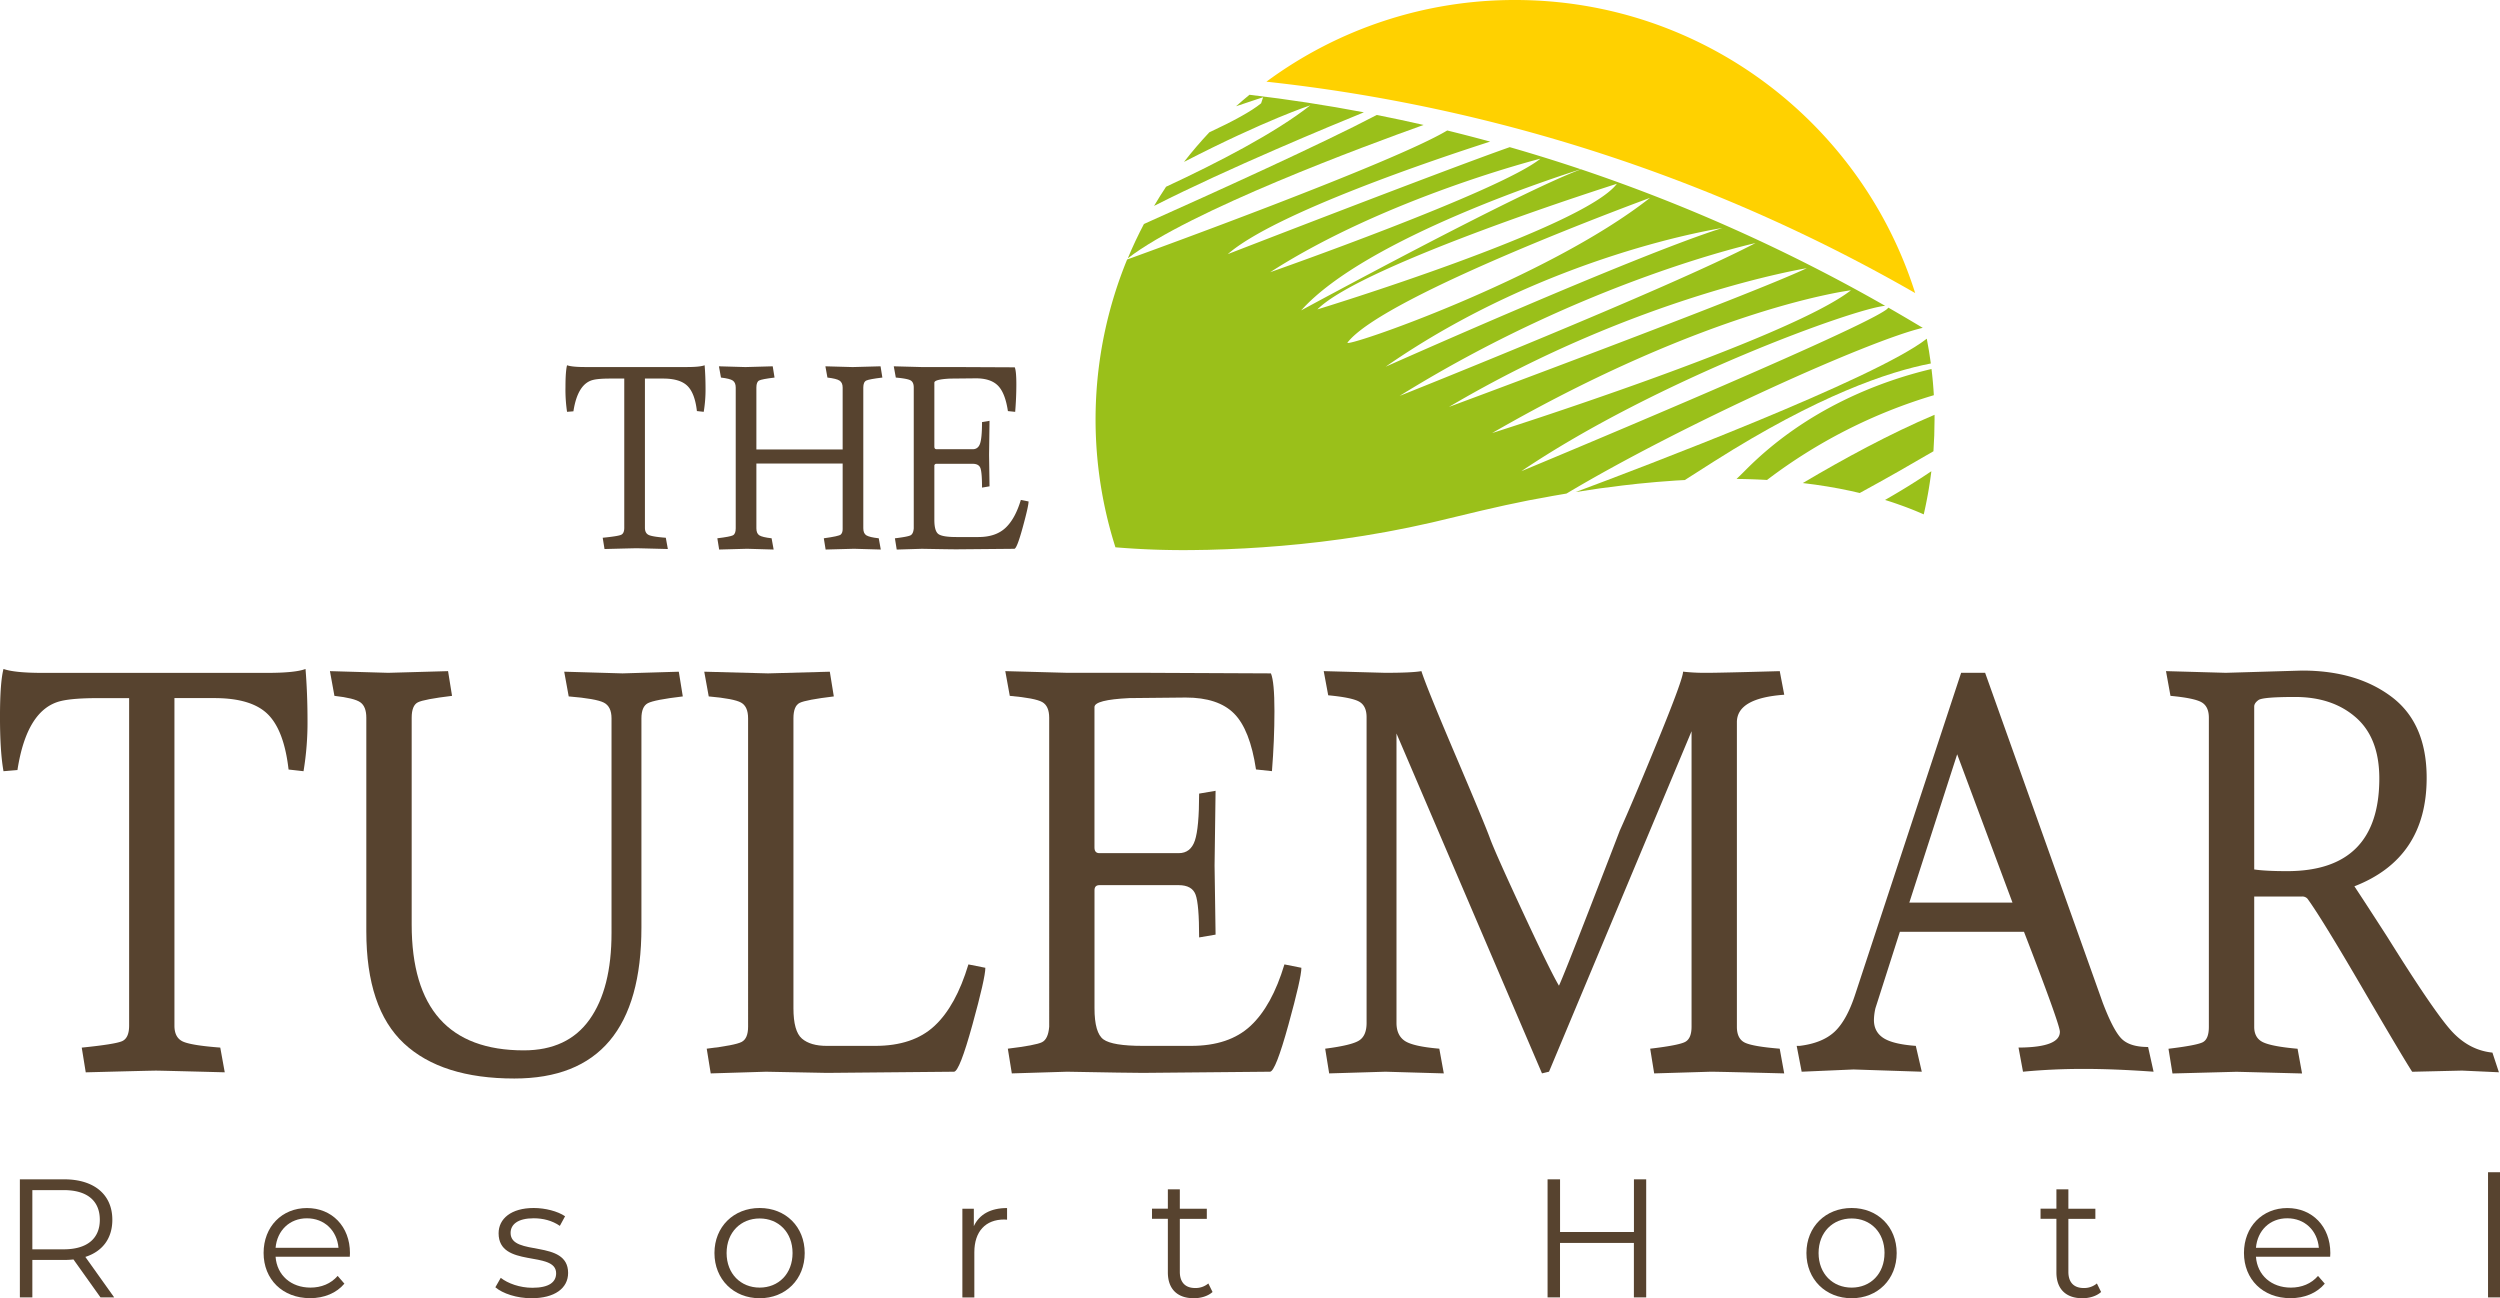 <svg xmlns="http://www.w3.org/2000/svg" viewBox="0 0 2136.88 1109.67"><defs><style>.a{fill:#57432f;}.b{fill:#9ac01a;}.c{fill:#ffd100;}</style></defs><path class="a" d="M411.39,829.12H377.31v280q0,10.08,7,13.45t32.17,5.28l3.83,21.13q-55-1.44-58.79-1.44T301.49,1149l-3.41-21.13q28.53-2.88,34.5-5.52t6-13.21v-280H312.14q-21.31,0-31.53,2.4-29.39,6.74-37.49,59.07l-11.92,1q-3-16.81-3-46.35t3-41.05q9.36,3.36,33.65,3.36H456.12q24.7,0,33.23-3.36,1.69,20.64,1.71,44.18a254.28,254.28,0,0,1-3.41,43.22l-12.78-1.44Q471,856.5,457,842.8T411.39,829.12Z" transform="translate(-228.21 -232.42)"/><path class="a" d="M760.29,808l48.13-1.44,3.41,21.13q-24.29,2.88-29.82,5.76t-5.54,13v178.65q0,129.2-108.63,129.18-62.21,0-94.36-30t-32.16-95.81V845.93q0-9.6-5.11-13.21t-22.15-5.52l-3.84-21.13,49.84,1.44,51.13-1.44,3.4,21.13q-23.87,2.88-29.18,5.52t-5.32,13.21v176.72q0,107.58,95.85,107.57,37.47,0,56.23-26.41t18.74-74V846.4q0-10.08-6.6-13.44t-30-5.28l-3.84-21.13Z" transform="translate(-228.21 -232.42)"/><path class="a" d="M884.68,808l52.82-1.44,3.41,21.13q-23.86,2.88-29.18,5.52t-5.33,13.2v247.8q0,19.69,7.25,25.94t21.29,6.24h41.33q32.37,0,50.69-17.05t29-52.58l14.48,2.88q0,8.64-11.07,48.74t-15.76,40.1l-108.64,1-52-1-47.28,1.44-3.41-21.13q24.29-2.88,29.82-5.76t5.54-13V846.4q0-10.08-6-13.44T834,827.68l-3.83-21.13Z" transform="translate(-228.21 -232.42)"/><path class="a" d="M1241.67,828.64l-48.14.48q-29.82,1.44-29.82,7.68V956.86c0,3.2,1.41,4.8,4.26,4.8h67.73q10.23,0,13.85-10.8t3.62-40.1l14.06-2.4-.86,63.87.86,59.06-14.06,2.4q0-28.32-3-36.49T1235.7,989H1168c-2.85,0-4.26,1.44-4.26,4.33V1094.2q0,21.13,7.66,26.66t33.66,5.52h41.32q32.37,0,50.7-17.05t29-52.58l14.49,2.88q0,8.64-11.08,48.74t-15.76,40.1l-108.63,1q-11.08,0-64.75-1l-47.29,1.44-3.41-21.13q23.85-2.88,29.18-5.52t6.18-13.21V845.93q0-10.09-6-13.45t-27.69-5.28l-3.84-21.13,53.25,1.44h68.59l105.22.48q3,7.2,3,32.17t-2.13,51.39l-13.63-1.44q-5.12-34.1-18.74-47.79T1241.67,828.64Z" transform="translate(-228.21 -232.42)"/><path class="a" d="M1359.66,806.07l52.4,1.44q23,0,31.1-1.44,4.24,13.44,29.18,72t29.39,70.83q4.49,12.26,27.91,62.67t31.09,63.39q3.84-8.16,26.2-65.79t25.78-66.75q11.07-24.5,32.59-77.08t21.51-58.82a172,172,0,0,0,19.81,1q11.72,0,62.83-1.44l3.84,20.17q-40.49,2.88-40.47,23.53v260.28q0,10.08,6.6,13.45t30,5.28l3.84,21.13q-55-1.44-63-1.44l-48.14,1.44-3.41-21.13q24.29-2.88,29.82-5.76t5.54-13V857.45l-121.84,291-6,1.44L1421.86,859.37v247.32q0,10.56,7,15.37t29.6,6.72l3.84,21.13-49.84-1.44-48.14,1.44-3.41-21.13q22.57-2.88,29-7t6.39-15.13V845.44q0-9.6-6.18-13.2t-26.62-5.52Z" transform="translate(-228.21 -232.42)"/><path class="a" d="M1812.5,1146.55l-44.31,1.92-4.26-22.09h2.56q19.59-2.4,30-12.25t17.68-32.41l90.32-274.21H1925L2025.5,1089.4q8.94,23.53,16,30.74t22.8,7.2l4.68,21.13q-33.22-2.4-59.85-2.4t-51.76,2.4l-3.83-20.65h1.7q33.64-.48,33.65-13.45,0-6.22-30.67-85.48H1852.12l-20.88,65.31a47.65,47.65,0,0,0-1.28,10.09q0,10.08,8.1,15.37t27.69,6.72l5.11,22.09Zm88.61-269.41-40.9,126.78h88.18Z" transform="translate(-228.21 -232.42)"/><path class="a" d="M2079.6,806.07l51.12,1.44,65.18-1.92q46.86,0,76.68,22.57t29.82,69.15q0,68.69-61.77,92.68,8.94,13.46,28.11,43.22,41.33,66.29,56,81.64t33.87,17.29l5.54,16.81-31.52-1.44-42.61,1q-8.09-12.48-42.81-72t-46.65-75.88a5.93,5.93,0,0,0-4.68-1.92H2155v111.41q0,9.62,7.67,13.21t29.39,5.52l3.84,21.13q-55-1.44-56.23-1.44l-54.53,1.44-3.41-21.13q23.85-2.88,29.18-5.52t5.33-13.21V845.93q0-9.6-6.18-13.21t-26.63-5.52Zm75.4,30.25V975.59q9.8,1.44,28.12,1.44,78.81,0,78.81-79.24,0-34.57-20-52.1t-52-17.53q-27.69,0-31.31,2.64T2155,836.32Z" transform="translate(-228.21 -232.42)"/><path class="a" d="M314.11,1341.37,291,1308.93a71.38,71.38,0,0,1-8.07.43H255.86v32H245.19V1240.45H283c25.66,0,41.23,13,41.23,34.6,0,15.86-8.36,27-23.07,31.72l24.66,34.6Zm-.58-66.32c0-16.15-10.67-25.38-30.85-25.38H255.86v50.61h26.82C302.86,1300.28,313.53,1290.91,313.53,1275.05Z" transform="translate(-228.21 -232.42)"/><path class="a" d="M527.2,1306.62H463.76C464.91,1322.48,477,1333,493.6,1333c9.23,0,17.45-3.32,23.22-10l5.76,6.63c-6.77,8.08-17.3,12.4-29.27,12.4-23.64,0-39.79-16.15-39.79-38.64S469.24,1265,490.57,1265s36.77,15.71,36.77,38.49C527.34,1304.32,527.2,1305.47,527.2,1306.62ZM463.76,1299h53.78c-1.3-14.85-12.11-25.23-27-25.23C475.87,1273.75,465.06,1284.13,463.76,1299Z" transform="translate(-228.21 -232.42)"/><path class="a" d="M651.61,1332.72l4.62-8.07c6,4.75,16.29,8.5,27,8.5,14.42,0,20.33-4.9,20.33-12.4,0-19.75-49.17-4.18-49.17-34.17,0-12.4,10.67-21.62,30-21.62,9.81,0,20.47,2.74,26.82,7.06l-4.47,8.22c-6.63-4.61-14.56-6.49-22.35-6.49-13.7,0-19.75,5.34-19.75,12.54,0,20.48,49.16,5,49.16,34.18,0,13.12-11.53,21.62-31.28,21.62C669.92,1342.09,657.81,1338.06,651.61,1332.72Z" transform="translate(-228.21 -232.42)"/><path class="a" d="M838.89,1303.45c0-22.49,16.44-38.49,38.64-38.49s38.5,16,38.5,38.49-16.29,38.64-38.5,38.64S838.89,1325.94,838.89,1303.45Zm66.76,0c0-17.73-12-29.55-28.12-29.55s-28.26,11.82-28.26,29.55S861.38,1333,877.53,1333,905.65,1321.19,905.65,1303.45Z" transform="translate(-228.21 -232.42)"/><path class="a" d="M1089,1265v9.94c-.86,0-1.73-.14-2.45-.14-15.86,0-25.52,10.09-25.52,28v38.64h-10.23v-75.84h9.8v14.85C1065.39,1270.29,1075.05,1265,1089,1265Z" transform="translate(-228.21 -232.42)"/><path class="a" d="M1264.64,1336.76c-4,3.6-10.1,5.33-16,5.33-14.27,0-22.2-8.07-22.2-22.06v-45.85h-13.56v-8.65h13.56V1249h10.23v16.58h23.07v8.65h-23.07v45.28c0,8.94,4.62,13.84,13.12,13.84a16.91,16.91,0,0,0,11.25-3.9Z" transform="translate(-228.21 -232.42)"/><path class="a" d="M1635.3,1240.45v100.92h-10.52V1294.8h-63.15v46.57H1551V1240.45h10.67v45h63.15v-45Z" transform="translate(-228.21 -232.42)"/><path class="a" d="M1772.26,1303.45c0-22.49,16.44-38.49,38.64-38.49s38.5,16,38.5,38.49-16.29,38.64-38.5,38.64S1772.26,1325.94,1772.26,1303.45Zm66.76,0c0-17.73-12-29.55-28.12-29.55s-28.26,11.82-28.26,29.55,12.11,29.56,28.26,29.56S1839,1321.19,1839,1303.45Z" transform="translate(-228.21 -232.42)"/><path class="a" d="M2024.13,1336.76c-4,3.6-10.09,5.33-16,5.33-14.27,0-22.2-8.07-22.2-22.06v-45.85h-13.56v-8.65h13.56V1249h10.23v16.58h23.07v8.65h-23.07v45.28c0,8.94,4.62,13.84,13.12,13.84a16.93,16.93,0,0,0,11.25-3.9Z" transform="translate(-228.21 -232.42)"/><path class="a" d="M2219.92,1306.62h-63.44c1.15,15.86,13.27,26.39,29.85,26.39,9.22,0,17.44-3.32,23.21-10l5.77,6.63c-6.78,8.08-17.31,12.4-29.27,12.4-23.65,0-39.8-16.15-39.8-38.64S2162,1265,2183.3,1265s36.76,15.71,36.76,38.49C2220.06,1304.32,2219.92,1305.47,2219.92,1306.62Zm-63.44-7.64h53.78c-1.3-14.85-12.11-25.23-27-25.23S2157.78,1284.13,2156.48,1299Z" transform="translate(-228.21 -232.42)"/><path class="a" d="M2354.86,1234.39h10.24v107h-10.24Z" transform="translate(-228.21 -232.42)"/><path class="b" d="M1872.53,672.09a358.28,358.28,0,0,0,6.51-36.88c-13.28,8.95-26.54,17.11-39.6,24.54,4.06,1.26,8,2.56,12,4Q1862.38,667.57,1872.53,672.09Z" transform="translate(-228.21 -232.42)"/><path class="c" d="M1865.21,482.93c-45.82-145.22-181.58-250.51-341.94-250.51a356.89,356.89,0,0,0-212.59,69.82A1420.21,1420.21,0,0,1,1865.21,482.93Z" transform="translate(-228.21 -232.42)"/><path class="b" d="M1214.64,408.43c63.64-32.36,152.17-68.9,179.35-80q-47.71-9.08-97.79-15-5.84,4.78-11.48,9.82c14.51-4.95,23.14-7.68,23.14-7.68l-1.71,5.15c-8.18,6.79-24.1,15.41-44.3,24.83q-11.38,12.12-21.62,25.27c70.35-36.24,108-48.38,108-48.38-30,23.63-79.29,49.12-123.32,69.6Q1219.56,400.12,1214.64,408.43Z" transform="translate(-228.21 -232.42)"/><path class="b" d="M1405,330.69C1359,354.9,1266.09,397,1206,423.87q-7.55,14.31-13.81,29.35c52.79-40.72,203.73-96.45,252.85-114Q1425.23,334.7,1405,330.69Z" transform="translate(-228.21 -232.42)"/><path class="b" d="M1878.6,543.1q-1.44-10.7-3.47-21.18C1831.53,556.14,1630.94,632.13,1575,653q20.22-3.3,40.31-5.65c4.34-.5,8.66-1,13-1.47l12.93-1.22,3.22-.3,3.22-.24,6.42-.48,6.4-.48,6.39-.35,1.39-.07c7.77-5,16.18-10.36,25.33-16.14C1782.2,570.47,1842.36,550.08,1878.6,543.1Z" transform="translate(-228.21 -232.42)"/><path class="b" d="M1738.58,642.67a445.35,445.35,0,0,1,142.58-72.45q-.63-11.29-2-22.4c-41.57,9.85-106,33-159,86.5q-3.8,3.84-7.63,7.47l4.44.06Q1727.9,642.06,1738.58,642.67Z" transform="translate(-228.21 -232.42)"/><path class="b" d="M1881.77,590.91c0-1.32,0-2.64,0-3.95-37.85,16-77.7,37.65-112.61,58.35,14.14,1.65,27.86,3.89,41.06,6.76,2.55.55,5.08,1.15,7.6,1.75,23-12.53,44.25-24.69,63-35.68C1881.41,609.15,1881.77,600.07,1881.77,590.91Z" transform="translate(-228.21 -232.42)"/><path class="b" d="M1549.74,657.37c2.19-.4,4.37-.85,6.57-1.22l6.58-1.13,4.3-.74c100.67-60.08,260.94-131.71,304.49-141.63q-14.49-8.72-29.37-17.27a11.07,11.07,0,0,1-2.74,2.36c-31.79,21.47-311,137.44-311,137.44,116.16-78.43,286.34-139.59,311-141.34a1470.45,1470.45,0,0,0-260-116.71c-54.07,20-239.19,120.61-239.19,120.61,55.47-62,222.39-115.43,239-120.65q-29.8-10-60.72-18.89c-55.17,19.37-241,91.44-241,91.44,40.29-35.25,179.94-81.93,224.27-96.18q-18.18-4.95-36.7-9.51c-46.09,27.66-253.45,103-273.6,110.28a360,360,0,0,0-10,246,699.88,699.88,0,0,0,74.25,2.22c2,0,4,0,6-.1l6.06-.2c4-.13,8.11-.2,12.19-.44l12.3-.57,12.41-.77c2.07-.09,4.15-.28,6.23-.44l6.26-.48,6.28-.48,6.3-.59,6.31-.59c2.11-.19,4.22-.37,6.34-.63l12.71-1.41c2.12-.21,4.25-.52,6.37-.79l6.39-.83,6.4-.83c2.13-.28,4.26-.63,6.4-.94l12.83-1.94,12.84-2.2,6.44-1.12,6.42-1.23,12.85-2.52c4.25-.9,8.49-1.83,12.73-2.76l6.37-1.39c1-.22,2.14-.49,3.23-.75l3.25-.77,25.94-6.21,6.57-1.58c2.19-.52,4.37-1.06,6.57-1.54l13.17-3c2.2-.48,4.38-1,6.58-1.45l6.6-1.37c4.39-.91,8.77-1.86,13.16-2.71ZM1313.88,465.1c98.78-63.56,231.06-97.06,231.06-97.06C1509.72,396.39,1313.88,465.1,1313.88,465.1Zm40.37,31.79c38.66-38.66,256-107.38,256-107.38C1581.88,427.31,1354.25,496.89,1354.25,496.89ZM1380,525.23c30.92-40.37,258.55-123.69,258.55-123.69C1550.1,471.12,1375.81,530.73,1380,525.23Zm32.64,20.61c138.3-96.2,287.75-118.53,287.75-118.53C1626.55,450.5,1412.66,545.84,1412.66,545.84Zm12,24.92c158.91-98.79,304.08-130.57,304.08-130.57C1653.17,479.7,1424.68,570.76,1424.68,570.76Zm42.09,9.45c161.49-95.35,305.8-118.54,305.8-118.54C1723.61,484.86,1466.77,580.21,1466.77,580.21Zm36.94,22.33c186.4-107.37,306.65-122,306.65-122C1756.25,522.65,1503.71,602.54,1503.71,602.54Z" transform="translate(-228.21 -232.42)"/><path class="a" d="M795,556H779.46V683.54c0,3.06,1.07,5.11,3.2,6.13s7,1.82,14.65,2.4l1.75,9.63q-25-.66-26.78-.66t-27.36.66l-1.55-9.63q13-1.3,15.71-2.51c1.82-.8,2.72-2.81,2.72-6V556h-12q-9.71,0-14.36,1.09Q722,560.17,718.34,584l-5.44.43a128.1,128.1,0,0,1-1.35-21.11q0-13.44,1.35-18.7,4.27,1.53,15.33,1.53h87.13q11.25,0,15.13-1.53.78,9.4.78,20.13a116.13,116.13,0,0,1-1.55,19.68l-5.83-.65q-1.74-15.31-8.15-21.55T795,556Z" transform="translate(-228.21 -232.42)"/><path class="a" d="M865.42,546.17l23.28-.65,1.55,9.62q-10.86,1.32-13.19,2.52c-1.55.8-2.33,2.81-2.33,6v52.94h73.74V563.67c0-2.77-.88-4.73-2.62-5.9s-5.21-2-10.39-2.63l-1.74-9.62,23.28.65,23.87-.65,1.55,9.62q-11.05,1.32-13.68,2.52c-1.74.8-2.62,2.81-2.62,6V684c0,2.92.88,4.92,2.62,6s5.27,1.94,10.58,2.52l1.74,9.62-22.89-.65-24.26.65-1.55-9.62q12.81-1.75,14.46-3.17c1.09-1,1.65-2.52,1.65-4.7v-56H874.73V684q0,4.38,2.52,6t10.48,2.52l1.75,9.62-22.7-.65-23.87.65-1.55-9.62q10.86-1.31,13.29-2.52t2.42-6V563.67c0-2.77-.81-4.73-2.42-5.9s-5-2-10.19-2.63l-1.75-9.62Z" transform="translate(-228.21 -232.42)"/><path class="a" d="M1062.36,555.8l-21.92.22q-13.59.65-13.59,3.5V614.2c0,1.46.65,2.19,1.94,2.19h30.86q4.65,0,6.3-4.92t1.65-18.27l6.41-1.09-.39,29.09.39,26.91-6.41,1.09q0-12.9-1.36-16.62t-6.59-3.72h-30.86a1.73,1.73,0,0,0-1.94,2v45.93q0,9.63,3.5,12.14c2.33,1.68,7.43,2.52,15.33,2.52h18.82q14.74,0,23.09-7.77t13.19-23.95l6.6,1.31q0,3.94-5,22.2t-7.18,18.27l-49.48.44q-5.06,0-29.5-.44l-21.54.65-1.55-9.62q10.86-1.31,13.29-2.52t2.82-6V563.67q0-4.59-2.72-6.12t-12.61-2.41l-1.75-9.62,24.26.65h31.24l47.92.22q1.37,3.29,1.36,14.66t-1,23.4l-6.21-.65q-2.33-15.54-8.53-21.77T1062.36,555.8Z" transform="translate(-228.21 -232.42)"/></svg>